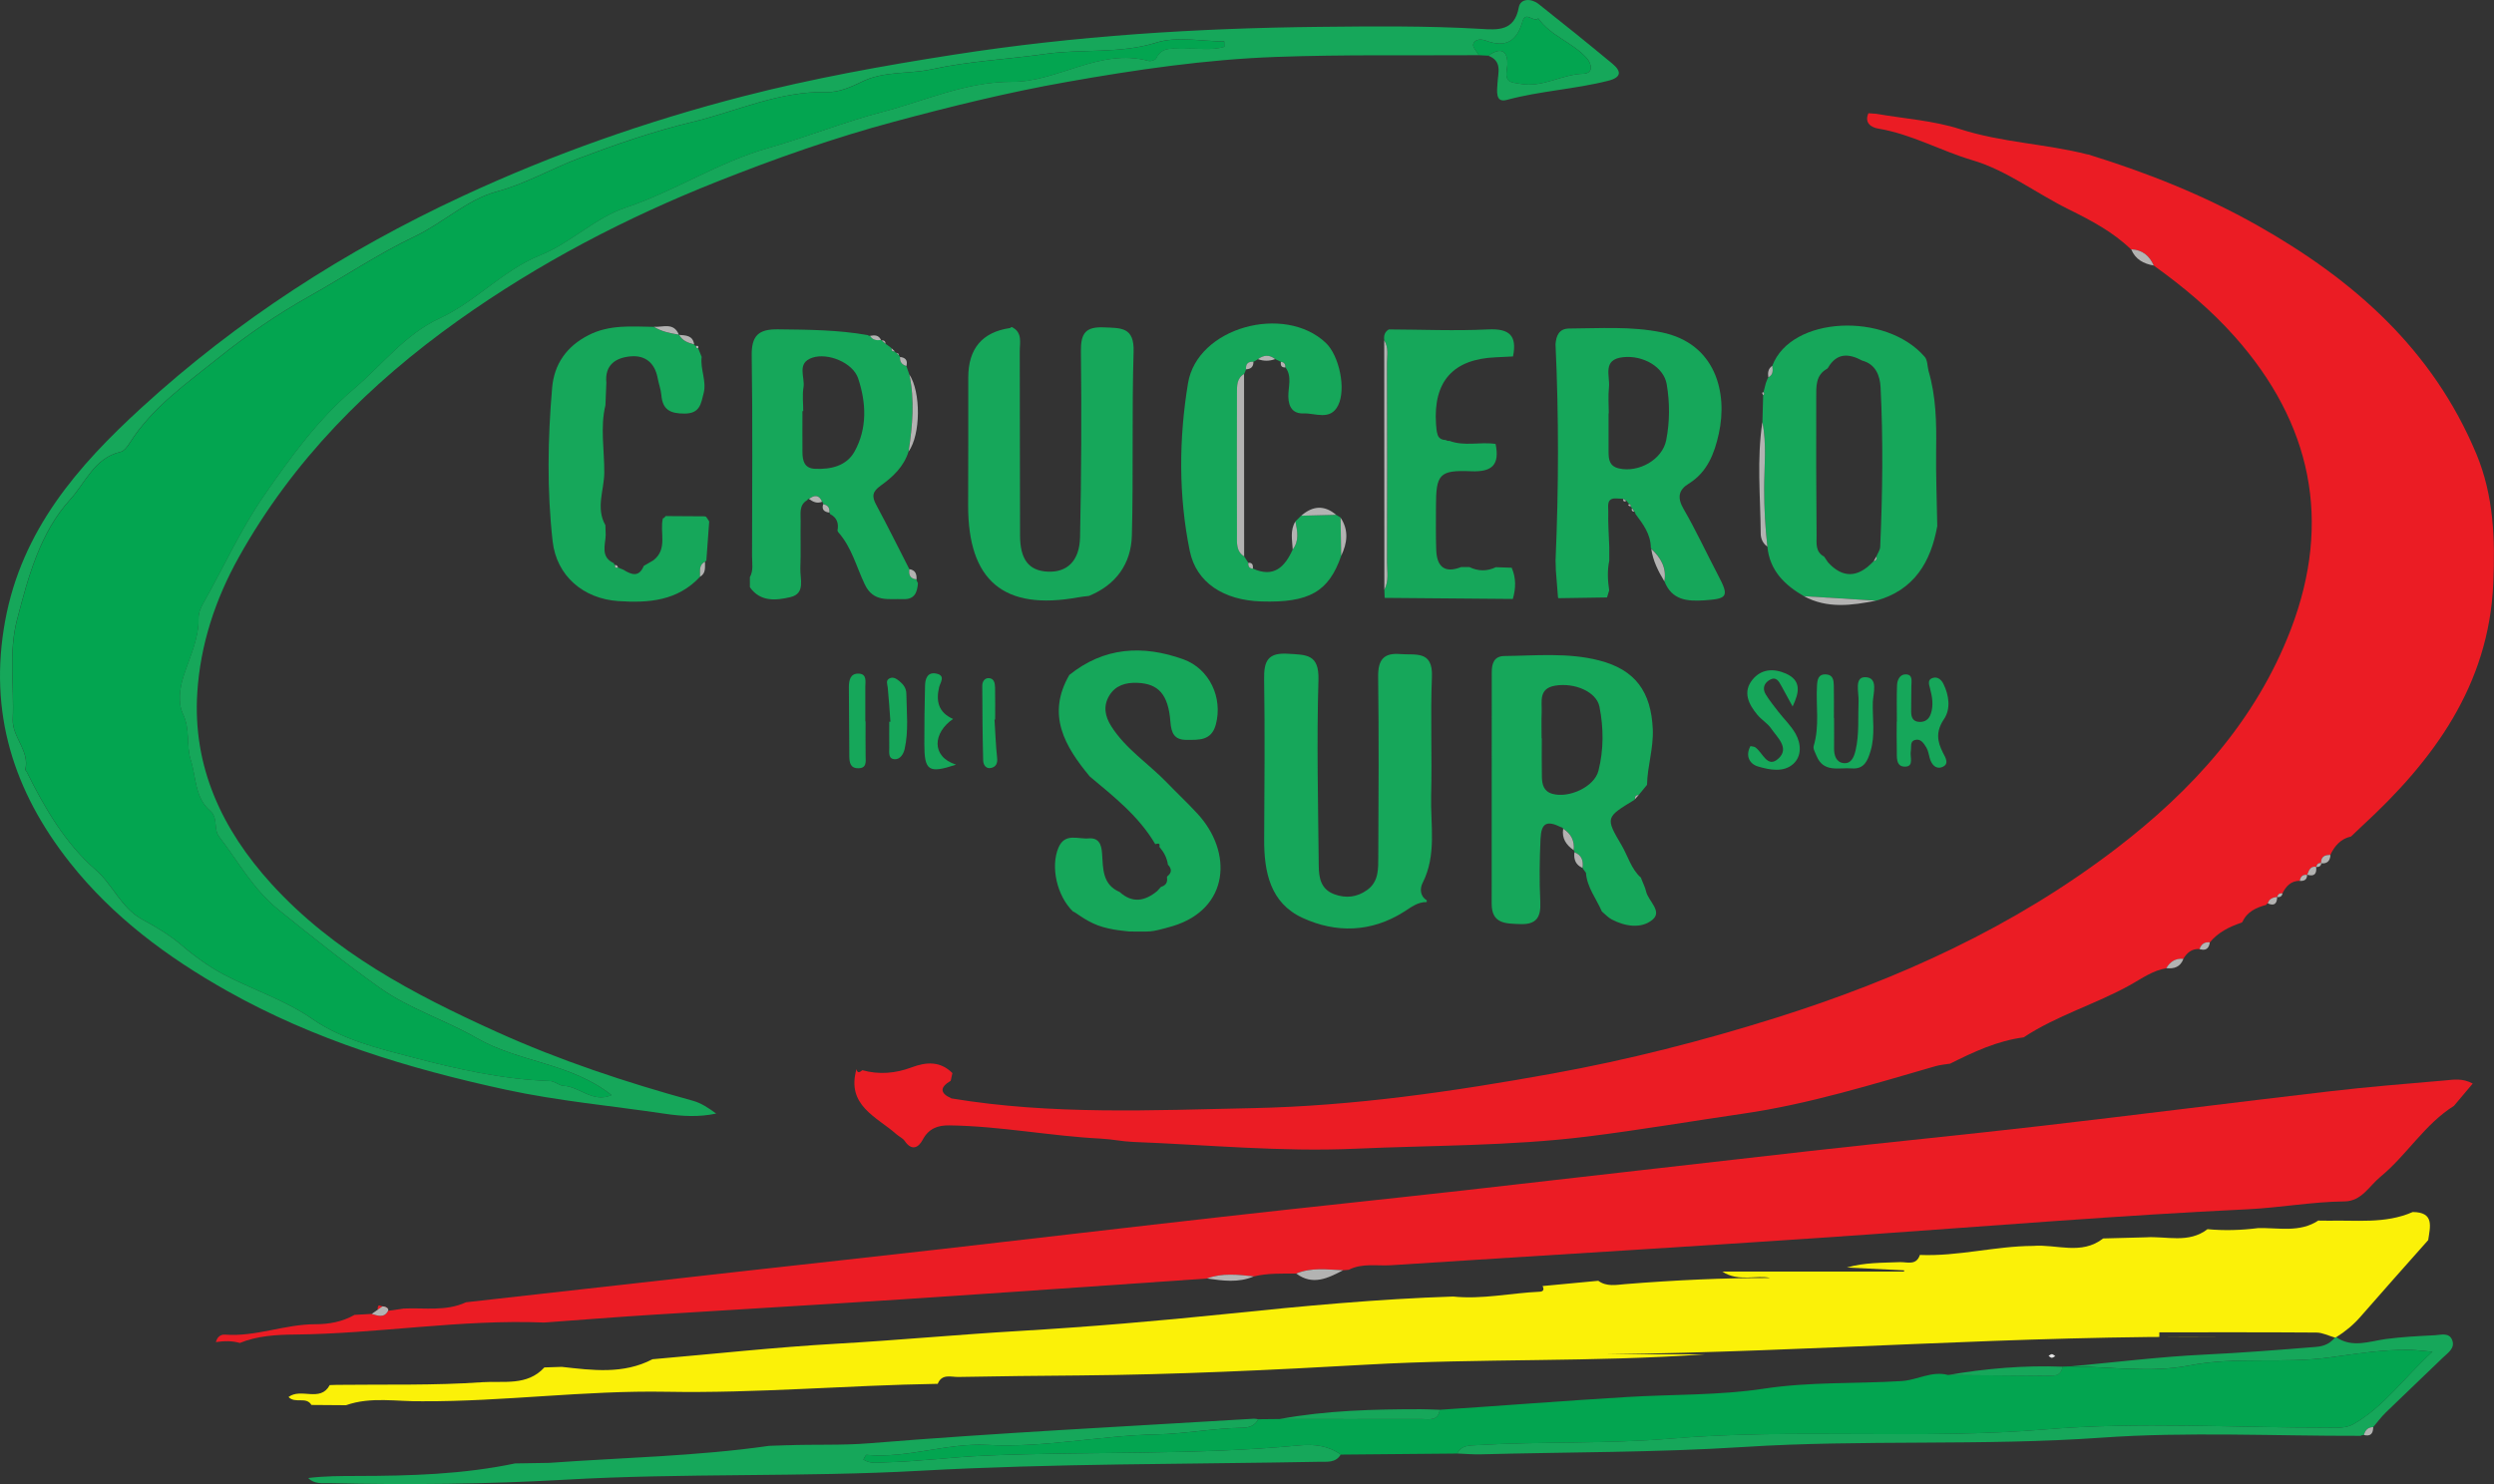 <svg width="168" height="100" viewBox="0 0 168 100" fill="none" xmlns="http://www.w3.org/2000/svg">
<rect x="0" y="0" width="168" height="100" fill="#333333" stroke="none"/>
<g clip-path="url(#clip0_364_8)">
<path d="M140.632 10.398C144.601 11.62 148.445 13.146 152.067 15.192C158.522 18.838 163.872 23.535 166.813 30.589C167.99 33.416 168.08 36.348 167.952 39.301C167.655 46.179 163.928 51.234 159.102 55.668C158.854 55.896 158.615 56.133 158.37 56.364C157.671 56.519 157.26 57.001 156.969 57.615L156.983 57.606C156.593 57.589 156.333 57.721 156.348 58.165L156.374 58.153C156.173 58.127 156.059 58.212 156.027 58.413L156.022 58.405C155.614 58.349 155.529 58.659 155.421 58.94L155.482 59.03L155.41 58.951C155.104 58.916 154.958 59.074 154.92 59.361L154.929 59.349C154.32 59.346 153.982 59.717 153.74 60.217L153.76 60.205C153.568 60.176 153.443 60.249 153.399 60.445L153.393 60.439C153.113 60.483 152.845 60.55 152.766 60.881C152.708 60.883 152.673 60.916 152.659 60.971C151.983 61.155 151.368 61.424 151.056 62.12C151.056 62.12 150.986 62.17 150.989 62.17C150.176 62.447 149.418 62.816 148.856 63.5C148.5 63.456 148.276 63.62 148.159 63.95L148.209 64.055C148.209 64.055 148.171 63.944 148.171 63.947C147.643 63.912 147.314 64.198 147.063 64.622L147.081 64.617C146.553 64.561 146.189 64.804 145.927 65.242L145.938 65.239C145.023 65.385 144.28 65.929 143.502 66.365C141.162 67.671 138.551 68.417 136.301 69.908L136.313 69.899C134.535 70.133 132.938 70.881 131.359 71.673L131.373 71.668C131.047 71.723 130.709 71.746 130.391 71.837C126.116 73.071 121.838 74.398 117.452 75.035C113.947 75.547 110.441 76.143 106.918 76.582C101.707 77.228 96.482 77.169 91.271 77.403C86.305 77.625 81.311 77.137 76.327 76.944C75.605 76.915 74.885 76.757 74.162 76.722C70.749 76.549 67.378 75.877 63.954 75.83C63.17 75.819 62.564 76.035 62.158 76.792C61.864 77.345 61.415 77.567 60.943 76.88C60.815 76.693 60.567 76.587 60.39 76.43C59.043 75.243 56.998 74.486 57.694 72.039C57.77 72.375 57.936 72.226 58.093 72.112C59.218 72.425 60.328 72.325 61.404 71.922C62.403 71.548 63.333 71.489 64.155 72.305C64.117 72.477 64.079 72.65 64.041 72.825C63.321 73.252 63.283 73.65 64.091 74.012C70.834 75.135 77.63 74.81 84.408 74.667C91.198 74.524 97.907 73.547 104.586 72.337C109.692 71.413 114.698 70.133 119.641 68.578C127.865 65.99 135.634 62.468 142.52 57.2C147.672 53.26 151.971 48.544 154.32 42.394C157.103 35.106 155.704 28.499 150.537 22.685C148.92 20.864 147.06 19.314 145.088 17.899C144.793 17.239 144.315 16.835 143.569 16.809L143.543 16.797C142.325 15.625 140.865 14.853 139.361 14.111C137.178 13.035 135.162 11.471 132.877 10.799C130.726 10.164 128.754 9.033 126.524 8.665C126.081 8.592 125.562 8.305 125.86 7.63C126.037 7.642 126.212 7.653 126.39 7.668C128.284 7.998 130.243 8.121 132.052 8.706C134.865 9.612 137.808 9.685 140.635 10.41L140.632 10.398Z" fill="#EB1C24"/>
<path d="M23.868 88.599C24.258 88.576 24.649 88.555 25.037 88.532C25.442 88.655 25.884 88.821 26.135 88.33C26.22 88.164 25.975 88.029 25.762 88.026C25.718 88.012 25.672 87.997 25.628 87.985C25.587 87.974 25.512 87.95 25.506 87.962C25.305 88.316 25.581 88.368 25.803 88.354C26.269 88.322 26.733 88.237 27.196 88.172C28.601 88.105 30.04 88.377 31.389 87.749C37.795 87.029 44.2 86.31 50.606 85.591C54.889 85.112 59.176 84.647 63.46 84.159C69.763 83.44 76.061 82.694 82.367 81.987C87.761 81.379 93.164 80.82 98.558 80.215C106.36 79.338 114.155 78.426 121.957 77.552C127.155 76.97 132.363 76.459 137.562 75.859C144.011 75.114 150.451 74.29 156.898 73.538C159.497 73.234 162.105 73.024 164.713 72.799C165.279 72.749 165.87 72.635 166.567 73.012C166.13 73.533 165.716 74.024 165.305 74.512C163.318 75.763 162.123 77.836 160.342 79.3C159.587 79.92 159.086 80.94 157.926 80.952C155.744 80.975 153.587 81.376 151.416 81.481C142.854 81.89 134.316 82.589 125.765 83.188C115.085 83.937 104.393 84.556 93.706 85.252C92.756 85.313 91.766 85.094 90.856 85.559C90.728 85.571 90.6 85.579 90.475 85.591C89.414 85.547 88.347 85.386 87.319 85.813C86.363 85.819 85.401 85.778 84.46 86.006C83.402 85.892 82.341 85.764 81.304 86.147C74.447 86.617 67.589 87.103 60.729 87.553C55.123 87.921 49.513 88.237 43.906 88.593C41.49 88.745 39.077 88.938 36.661 89.114C31.022 88.886 25.439 89.874 19.803 89.924C18.657 89.932 17.323 90.008 16.154 90.491C15.621 90.333 15.082 90.353 14.543 90.432C14.621 90.111 14.84 89.906 15.155 89.929C17.232 90.087 19.191 89.225 21.248 89.228C22.172 89.228 23.055 89.064 23.868 88.605V88.599Z" fill="#EB1C24"/>
<path d="M156.719 82.256C158.666 82.194 160.651 82.492 162.524 81.668C164.002 81.671 163.696 82.665 163.568 83.559C162.046 85.278 160.514 86.988 159.007 88.722C158.529 89.272 157.981 89.722 157.372 90.102L157.288 90.128C156.871 90.011 156.454 89.792 156.037 89.789C152.511 89.763 148.982 89.774 145.456 89.774C145.456 89.877 145.456 89.982 145.456 90.084H149.851C135.95 89.956 122.081 91.09 108.186 91.253H114.877C107.298 91.797 99.709 91.519 92.118 91.949C85.666 92.315 79.184 92.624 72.706 92.68C69.987 92.703 67.271 92.727 64.555 92.782C64.069 92.791 63.445 92.543 63.168 93.244C57.066 93.341 50.972 93.89 44.867 93.779C39.385 93.68 33.939 94.443 28.46 94.419C26.741 94.451 24.998 94.089 23.308 94.685C22.533 94.68 21.757 94.674 20.979 94.668C20.624 94.074 19.889 94.603 19.435 94.133C20.274 93.49 21.577 94.513 22.212 93.329C22.366 93.323 22.521 93.32 22.675 93.314C25.96 93.273 29.25 93.364 32.52 93.133C33.898 93.037 35.518 93.408 36.669 92.139C37.06 92.127 37.45 92.113 37.841 92.101C39.913 92.332 41.988 92.613 43.955 91.587C48.093 91.23 52.228 90.777 56.372 90.54C60.464 90.309 64.546 89.923 68.638 89.684C73.338 89.409 78.045 89.005 82.731 88.523C87.778 88 92.817 87.526 97.885 87.362C99.846 87.567 101.772 87.123 103.719 87.038C103.984 87.026 104.022 86.868 103.911 86.655C105.161 86.538 106.412 86.418 107.662 86.301C108.23 86.719 108.88 86.573 109.495 86.524C112.829 86.257 116.165 86.1 119.243 86.111C118.357 85.892 117.113 86.401 116.02 85.682H116.119C120.167 85.682 124.214 85.682 128.262 85.682C128.262 85.652 128.262 85.626 128.262 85.597C126.977 85.533 125.692 85.471 124.407 85.407C125.599 85.062 126.788 85.094 127.974 85.044C128.446 85.024 129.087 85.299 129.326 84.559C131.893 84.667 134.394 83.963 136.952 83.951C138.529 83.82 140.202 84.597 141.673 83.448C142.629 83.422 143.585 83.396 144.541 83.372C145.94 83.279 147.42 83.808 148.702 82.823C149.836 82.931 150.97 82.893 152.097 82.752C153.476 82.709 154.91 83.083 156.186 82.229L156.212 82.25C156.384 82.25 156.556 82.25 156.728 82.25L156.719 82.256Z" fill="#FBF108"/>
<path d="M99.615 3.719C95.057 3.748 90.494 3.669 85.942 3.836C81.2 4.008 76.505 4.698 71.825 5.529C67.909 6.221 64.071 7.168 60.239 8.197C56.179 9.285 52.23 10.682 48.328 12.229C42.153 14.678 36.295 17.73 30.875 21.589C24.843 25.886 19.717 31.034 16.077 37.562C14.5 40.389 13.498 43.441 13.291 46.648C12.967 51.661 14.952 55.888 18.271 59.542C22.474 64.167 27.853 66.988 33.431 69.516C37.712 71.455 42.15 72.925 46.673 74.17C47.221 74.32 47.719 74.647 48.241 75.033C47.098 75.281 45.95 75.22 44.793 75.047C41.209 74.512 37.598 74.188 34.046 73.419C27.509 72.001 21.159 70.066 15.302 66.769C11.283 64.506 7.597 61.776 4.706 58.119C0.926 53.333 -0.79 48.036 0.346 41.836C1.468 35.717 5.23 31.405 9.549 27.456C15.986 21.569 23.237 16.897 31.155 13.217C37.254 10.381 43.566 8.165 50.048 6.493C54.716 5.289 59.472 4.429 64.26 3.684C72.431 2.409 80.612 1.898 88.856 1.81C92.496 1.772 96.13 1.734 99.766 1.947C100.888 2.015 102.016 2.108 102.308 0.498C102.418 -0.116 103.147 -0.119 103.634 0.264C105.306 1.585 106.965 2.924 108.608 4.286C109.238 4.809 109.232 5.216 108.323 5.444C106.073 6.014 103.741 6.125 101.492 6.733C100.702 6.946 100.848 6.104 100.874 5.602C100.912 4.894 101.212 4.114 100.247 3.751C101.486 2.892 101.626 3.935 101.509 4.652C101.355 5.587 101.786 5.534 102.424 5.651C103.922 5.92 105.199 5.008 106.644 4.97C107.338 4.953 107.256 4.327 106.871 3.897C105.924 2.848 104.455 2.427 103.622 1.234C103.313 1.55 102.768 0.705 102.561 1.439C102.194 2.737 101.457 3.251 100.116 2.743C99.848 2.64 99.359 2.579 99.239 2.982C99.184 3.172 99.481 3.468 99.618 3.716L99.615 3.719ZM82.474 3.164C82.474 3.038 82.471 2.912 82.468 2.786C80.935 2.786 79.288 2.427 77.893 2.865C75.421 3.643 72.901 3.278 70.418 3.631C67.879 3.994 65.245 4.114 62.765 4.663C61.209 5.008 59.554 4.751 58.006 5.526C57.397 5.83 56.508 6.224 55.692 6.204C52.498 6.119 49.602 7.505 46.603 8.224C44.056 8.835 41.483 9.723 38.982 10.668C37.12 11.372 35.415 12.378 33.431 12.913C31.47 13.442 29.838 15.023 27.92 15.935C25.469 17.102 23.199 18.634 20.83 19.961C18.668 21.174 16.601 22.592 14.733 24.094C12.609 25.805 10.246 27.436 8.727 29.856C8.576 30.096 8.346 30.394 8.104 30.45C6.358 30.85 5.74 32.54 4.732 33.645C2.692 35.881 1.896 38.866 1.139 41.774C0.565 43.976 0.955 46.23 0.856 48.457C0.801 49.673 2.016 50.579 1.698 51.866C1.692 51.895 1.762 51.936 1.783 51.98C2.995 54.435 4.391 56.829 6.445 58.613C7.629 59.639 8.136 61.188 9.654 61.995C10.499 62.445 11.449 63.018 12.256 63.708C13.119 64.445 14.127 65.167 15.077 65.666C17.041 66.698 19.178 67.368 21.057 68.672C23.085 70.078 25.551 70.657 27.888 71.27C30.86 72.051 33.903 72.735 37.015 72.834C37.371 72.846 37.674 73.15 37.939 73.159C39.026 73.197 39.921 74.346 41.194 73.79C38.464 71.615 34.969 71.586 32.122 69.949C30.01 68.733 27.6 67.982 25.627 66.587C23.287 64.936 21.031 63.123 18.787 61.32C17.024 59.902 16.056 58.051 14.757 56.373C14.363 55.865 14.713 55.111 14.151 54.628C13.11 53.739 13.215 52.354 12.845 51.199C12.536 50.237 12.822 49.15 12.323 48.109C11.977 47.387 12.09 46.402 12.367 45.54C12.778 44.271 13.39 43.055 13.373 41.678C13.367 41.278 13.518 40.953 13.716 40.599C15.077 38.185 16.199 35.676 17.808 33.355C19.615 30.748 21.433 28.237 23.84 26.196C25.743 24.585 27.299 22.513 29.61 21.446C32.061 20.317 33.853 18.216 36.403 17.189C38.42 16.38 40.099 14.667 42.139 13.989C45.449 12.886 48.363 10.934 51.746 9.975C54.32 9.244 56.876 8.206 59.437 7.543C62.305 6.8 65.058 5.496 68.183 5.511C71.269 5.526 74.081 3.21 77.368 4.105C77.517 4.146 77.823 4.049 77.881 3.929C78.312 3.05 79.105 3.33 79.796 3.286C80.684 3.231 81.594 3.415 82.465 3.158L82.474 3.164Z" fill="#16A75A"/>
<path d="M53.027 97.384C54.871 97.313 56.704 97.401 58.569 97.249C67.19 96.547 75.833 96.118 84.465 95.594C84.561 95.589 84.657 95.618 84.753 95.63C84.526 96.077 84.138 96.2 83.666 96.206C81.743 96.232 79.805 96.615 77.943 96.65C74.114 96.72 70.346 97.568 66.522 97.36C63.768 97.211 61.128 98.287 58.371 98.03C58.313 98.024 58.231 98.231 58.158 98.345C58.642 98.664 59.141 98.544 59.613 98.535C61.857 98.486 64.109 98.182 66.318 98.085C73.391 97.778 80.487 98.068 87.554 97.392C88.516 97.302 89.483 97.407 90.314 98.012C89.973 98.579 89.401 98.489 88.883 98.497C79.927 98.667 70.975 98.606 62.02 99.1C54.047 99.541 46.047 99.249 38.062 99.705C32.793 100.006 27.504 100.058 22.224 99.939C21.728 99.927 21.195 100.029 20.761 99.591C21.868 99.453 22.967 99.456 24.062 99.453C27.63 99.447 31.188 99.345 34.696 98.608C35.466 98.597 36.235 98.582 37.004 98.57C41.944 98.211 46.904 98.126 51.814 97.422C52.219 97.407 52.622 97.395 53.027 97.381V97.384Z" fill="#16A75A"/>
<path d="M159.013 96.749C153.193 96.764 147.353 96.463 141.563 96.872C133.519 97.442 125.462 96.986 117.445 97.501C111.541 97.878 105.651 97.837 99.753 97.995C99.222 98.009 98.689 97.96 98.156 97.939C98.459 97.355 99.004 97.404 99.546 97.372C103.873 97.118 108.192 97.302 112.546 96.936C120.927 96.229 129.375 97.018 137.815 96.314C144.13 95.788 150.527 96.206 156.885 96.197C157.459 96.197 158.028 96.258 158.581 95.934C160.616 94.75 161.927 92.844 163.853 91.081C163.072 91.014 162.702 90.958 162.329 90.953C160.511 90.926 158.733 91.216 156.929 91.464C153.805 91.9 150.632 91.385 147.441 92.011C144.873 92.514 142.122 92.084 139.456 92.069C142.475 91.794 145.491 91.417 148.516 91.274C151.025 91.154 153.525 90.958 156.026 90.754C156.536 90.713 156.961 90.532 157.285 90.128C157.288 90.128 157.372 90.102 157.372 90.102C158.453 90.853 159.628 90.371 160.718 90.225C161.819 90.079 162.918 90.026 164.019 89.97C164.413 89.95 164.969 89.766 165.179 90.283C165.404 90.844 164.894 91.154 164.558 91.479C163.282 92.718 161.985 93.934 160.712 95.174C160.403 95.475 160.146 95.826 159.864 96.156C159.511 96.165 159.319 96.364 159.24 96.691C159.158 96.685 159.083 96.703 159.013 96.746V96.749Z" fill="#16A75A"/>
<path d="M99.615 3.718C99.478 3.469 99.177 3.174 99.236 2.984C99.355 2.581 99.842 2.642 100.113 2.744C101.453 3.25 102.191 2.736 102.558 1.441C102.765 0.707 103.313 1.552 103.619 1.236C104.455 2.429 105.921 2.85 106.868 3.899C107.256 4.329 107.334 4.951 106.641 4.972C105.195 5.01 103.919 5.925 102.421 5.653C101.783 5.539 101.348 5.592 101.506 4.653C101.625 3.937 101.483 2.893 100.244 3.753C100.034 3.741 99.824 3.73 99.615 3.718Z" fill="#03A550"/>
<path d="M87.317 85.813C88.346 85.386 89.413 85.547 90.473 85.591C89.454 86.123 88.433 86.644 87.317 85.813Z" fill="#B3B3B2"/>
<path d="M143.564 16.8C144.31 16.829 144.788 17.23 145.083 17.891C144.401 17.774 143.841 17.484 143.564 16.8Z" fill="#B3B3B2"/>
<path d="M81.303 86.144C82.34 85.761 83.401 85.892 84.459 86.003C83.424 86.454 82.364 86.296 81.303 86.144Z" fill="#B3B3B2"/>
<path d="M145.924 65.236C146.183 64.797 146.55 64.555 147.078 64.61C146.877 65.157 146.451 65.294 145.924 65.236Z" fill="#B3B3B2"/>
<path d="M25.765 88.026C25.975 88.026 26.223 88.164 26.138 88.33C25.887 88.822 25.444 88.655 25.039 88.532C25.281 88.362 25.523 88.196 25.768 88.026H25.765Z" fill="#B3B3B2"/>
<path d="M155.419 58.94C155.53 58.659 155.612 58.346 156.02 58.405C156.072 58.869 155.906 59.086 155.419 58.94Z" fill="#B3B3B2"/>
<path d="M148.162 63.947C148.278 63.617 148.503 63.453 148.858 63.497C148.8 63.921 148.575 64.084 148.162 63.947Z" fill="#B3B3B2"/>
<path d="M156.349 58.168C156.334 57.723 156.594 57.592 156.984 57.609C156.958 58.007 156.769 58.218 156.349 58.168Z" fill="#B3B3B2"/>
<path d="M159.239 96.694C159.318 96.364 159.51 96.168 159.863 96.159C159.863 96.583 159.694 96.808 159.239 96.694Z" fill="#B3B3B2"/>
<path d="M152.765 60.874C152.847 60.544 153.112 60.477 153.392 60.433C153.389 60.874 153.214 61.07 152.765 60.874Z" fill="#B3B3B2"/>
<path d="M154.918 59.357C154.959 59.071 155.104 58.916 155.407 58.948C155.413 59.287 155.206 59.372 154.918 59.357Z" fill="#B3B3B2"/>
<path d="M156.03 58.414C156.062 58.215 156.176 58.127 156.377 58.154C156.342 58.349 156.228 58.437 156.03 58.414Z" fill="#B3B3B2"/>
<path d="M153.398 60.439C153.442 60.243 153.567 60.17 153.76 60.2C153.713 60.39 153.597 60.474 153.398 60.439Z" fill="#B3B3B2"/>
<path d="M110.093 53.897C108.169 55.069 108.131 55.089 109.224 56.937C109.658 57.671 109.871 58.548 110.539 59.141L110.579 59.258C110.681 59.527 110.821 59.787 110.882 60.062C111.028 60.722 112.019 61.404 111.299 61.985C110.547 62.593 109.478 62.427 108.574 61.956C108.324 61.828 108.126 61.599 107.904 61.415C107.534 60.553 106.905 59.796 106.832 58.811C106.765 58.717 106.698 58.627 106.631 58.533L106.604 58.48C106.669 58.001 106.555 57.612 106.057 57.425C106.065 57.37 106.048 57.32 106.01 57.282C106.077 56.653 105.838 56.171 105.302 55.841C105.27 55.782 105.223 55.747 105.156 55.738C104.194 55.265 103.824 55.44 103.772 56.528C103.708 57.934 103.687 59.349 103.757 60.755C103.807 61.792 103.512 62.31 102.396 62.266C101.423 62.231 100.482 62.254 100.482 60.898C100.482 55.697 100.488 50.5 100.488 45.299C100.488 44.697 100.645 44.209 101.344 44.203C103.472 44.18 105.622 43.963 107.712 44.498C110.157 45.124 111.218 46.603 111.334 49.129C111.392 50.409 110.97 51.622 110.947 52.882C110.76 53.11 110.574 53.335 110.39 53.563C110.218 53.572 110.122 53.648 110.145 53.835L110.096 53.891L110.093 53.897ZM103.845 49.748C103.845 49.748 103.853 49.748 103.859 49.748C103.859 50.62 103.845 51.491 103.865 52.359C103.877 52.859 103.985 53.321 104.567 53.487C105.669 53.803 107.394 53.034 107.674 51.935C108.032 50.523 108.029 49.047 107.741 47.614C107.537 46.606 106.062 45.983 104.76 46.2C103.62 46.39 103.88 47.275 103.85 48.006C103.827 48.585 103.845 49.167 103.845 49.748Z" fill="#16A75A"/>
<path d="M96.107 60.661V60.781C95.486 60.77 95.046 61.138 94.551 61.451C92.365 62.825 89.996 62.889 87.735 61.845C85.566 60.843 85.144 58.755 85.156 56.551C85.173 52.953 85.211 49.354 85.153 45.755C85.132 44.534 85.409 43.964 86.764 44.051C87.974 44.13 88.865 44.051 88.813 45.808C88.688 49.986 88.792 54.172 88.833 58.355C88.842 59.144 88.973 59.922 89.879 60.255C90.669 60.544 91.401 60.46 92.085 59.974C92.881 59.413 92.84 58.539 92.843 57.724C92.864 53.686 92.887 49.649 92.834 45.612C92.82 44.481 93.184 43.975 94.326 44.072C95.338 44.159 96.527 43.8 96.457 45.592C96.349 48.264 96.474 50.941 96.404 53.616C96.355 55.584 96.789 57.604 95.827 59.498C95.65 59.846 95.632 60.369 96.11 60.661H96.107Z" fill="#16A75A"/>
<path d="M61.836 39.283C61.787 39.912 61.621 40.403 60.831 40.371C59.858 40.33 58.84 40.608 58.255 39.38C57.686 38.196 57.372 36.874 56.468 35.863L56.413 35.758C56.509 35.27 56.384 34.878 55.917 34.638L55.871 34.536C55.906 34.217 55.769 34.03 55.454 33.972C55.46 33.901 55.434 33.849 55.378 33.805C55.174 33.323 54.863 33.337 54.495 33.618C54.437 33.618 54.399 33.644 54.382 33.697C53.802 34.03 53.945 34.606 53.933 35.112C53.913 36.167 53.956 37.225 53.913 38.281C53.883 38.994 54.283 39.997 53.239 40.236C52.295 40.456 51.226 40.581 50.515 39.57C50.515 39.345 50.515 39.12 50.512 38.892C50.765 38.438 50.66 37.947 50.66 37.468C50.66 32.963 50.707 28.458 50.637 23.953C50.617 22.588 51.121 22.176 52.403 22.191C54.428 22.214 56.448 22.223 58.45 22.58C58.494 22.62 58.546 22.638 58.604 22.626C58.779 22.907 59.047 22.942 59.345 22.904L59.385 22.933C59.476 23.009 59.563 23.085 59.654 23.161L59.718 23.211C59.799 23.27 59.884 23.328 59.965 23.389L60.053 23.465C60.038 23.623 60.102 23.699 60.266 23.67C60.289 23.729 60.33 23.764 60.391 23.775C60.443 23.831 60.499 23.886 60.551 23.945L60.627 24.053C60.592 24.38 60.752 24.576 61.055 24.664C61.119 24.851 61.184 25.038 61.248 25.222C61.623 26.959 61.46 28.692 61.201 30.423C60.886 31.446 60.137 32.142 59.324 32.723C58.756 33.13 58.718 33.448 59.024 34.016C59.793 35.445 60.513 36.901 61.253 38.348C61.195 38.731 61.306 38.997 61.734 39.035C61.749 39.125 61.781 39.207 61.83 39.283H61.836ZM54.114 27.701C54.093 27.701 54.076 27.701 54.055 27.701C54.055 28.625 54.047 29.546 54.055 30.47C54.061 31.043 54.175 31.557 54.901 31.589C55.973 31.636 57.019 31.396 57.558 30.434C58.432 28.87 58.354 27.137 57.806 25.497C57.45 24.43 55.766 23.752 54.723 24.1C53.636 24.462 54.242 25.418 54.125 26.105C54.038 26.622 54.108 27.169 54.108 27.704L54.114 27.701Z" fill="#16A75A"/>
<path d="M47.267 24.044C47.154 24.868 47.611 25.649 47.399 26.494C47.215 27.225 47.148 27.865 46.102 27.868C45.146 27.868 44.633 27.61 44.551 26.625C44.519 26.242 44.374 25.871 44.304 25.491C44.117 24.465 43.479 23.924 42.48 24.012C41.474 24.1 40.728 24.588 40.845 25.789C40.824 26.292 40.804 26.795 40.783 27.298C40.422 28.806 40.716 30.335 40.705 31.849C40.696 33.024 40.119 34.229 40.781 35.389C40.786 35.611 40.795 35.834 40.801 36.056C40.775 36.749 40.437 37.532 41.352 37.95C41.355 38.009 41.384 38.047 41.439 38.07C41.407 38.234 41.468 38.289 41.626 38.237C41.751 38.289 41.873 38.339 41.999 38.392C42.535 38.728 43.042 38.921 43.365 38.131C43.581 38.006 43.794 37.883 44.009 37.757C45.003 36.994 44.426 35.872 44.651 34.933C44.732 34.904 44.79 34.852 44.831 34.773C45.711 34.778 46.589 34.784 47.469 34.79L47.571 34.828C47.635 34.925 47.699 35.021 47.763 35.117L47.772 35.153C47.708 36.024 47.646 36.895 47.582 37.766L47.489 37.859C47.043 38.082 47.18 38.503 47.154 38.865C45.639 40.49 43.698 40.64 41.652 40.502C39.294 40.344 37.487 38.807 37.225 36.462C36.84 33.024 36.896 29.569 37.193 26.125C37.33 24.541 38.158 23.345 39.635 22.588C41.06 21.855 42.549 22.004 44.044 22.024C44.56 22.346 45.143 22.46 45.729 22.556L45.749 22.568C45.962 22.977 46.352 23.1 46.755 23.208C46.781 23.267 46.825 23.299 46.886 23.313L46.906 23.439L47.029 23.471C47.107 23.664 47.186 23.857 47.267 24.05V24.044Z" fill="#16A75A"/>
<path d="M93.555 22.197C95.782 22.205 98.011 22.305 100.232 22.197C101.674 22.123 102.202 22.609 101.922 24.006L101.907 24.018C101.52 24.038 101.135 24.062 100.748 24.076C97.884 24.197 96.545 25.695 96.732 28.569C96.746 28.809 96.77 29.055 96.837 29.285C96.912 29.546 97.14 29.642 97.399 29.654L97.513 29.706H97.638C98.649 30.089 99.704 29.759 100.73 29.911L100.75 29.932C101.019 31.297 100.546 31.817 99.087 31.753C96.939 31.659 96.729 31.966 96.729 34.156C96.729 35.12 96.711 36.082 96.746 37.047C96.784 38.155 97.285 38.658 98.422 38.21C98.609 38.21 98.795 38.21 98.981 38.21C99.576 38.497 100.171 38.503 100.765 38.219C101.121 38.231 101.473 38.242 101.829 38.254C102.132 38.944 102.114 39.646 101.907 40.353L101.902 40.359C99.025 40.336 96.149 40.309 93.273 40.286C93.267 40.105 93.258 39.923 93.252 39.739C93.57 39.149 93.43 38.503 93.433 37.886C93.45 33.419 93.442 28.955 93.43 24.488C93.43 23.965 93.552 23.419 93.246 22.927C93.2 22.617 93.273 22.36 93.558 22.194L93.555 22.197Z" fill="#16A75A"/>
<path d="M123.546 48.378C123.546 49.059 123.555 49.737 123.546 50.418C123.537 50.904 123.692 51.363 124.181 51.418C124.683 51.477 124.878 51.047 124.992 50.576C125.251 49.471 125.149 48.355 125.196 47.241C125.222 46.653 124.895 45.627 125.636 45.63C126.554 45.636 126.178 46.715 126.157 47.299C126.122 48.407 126.335 49.538 125.997 50.629C125.808 51.246 125.577 51.845 124.735 51.775C123.867 51.705 122.841 52.09 122.363 50.93C122.273 50.711 122.115 50.445 122.174 50.258C122.579 48.922 122.316 47.559 122.395 46.215C122.418 45.8 122.474 45.405 123.022 45.443C123.482 45.475 123.52 45.849 123.529 46.191C123.546 46.919 123.534 47.647 123.534 48.378C123.54 48.378 123.543 48.378 123.549 48.378H123.546Z" fill="#16A75A"/>
<path d="M120.753 47.603C120.499 47.141 120.249 46.679 119.995 46.217C119.826 45.913 119.651 45.566 119.226 45.802C118.832 46.019 118.701 46.393 118.943 46.79C119.194 47.2 119.5 47.577 119.794 47.96C120.182 48.457 120.654 48.904 120.957 49.448C121.33 50.12 121.376 50.953 120.797 51.474C120.138 52.067 119.202 51.874 118.43 51.649C117.862 51.482 117.547 50.941 117.914 50.272C118.057 50.304 118.162 50.304 118.232 50.351C118.736 50.684 119.045 51.813 119.806 51.105C120.56 50.404 119.721 49.693 119.307 49.088C119.068 48.737 118.66 48.503 118.384 48.17C117.789 47.457 117.375 46.63 118.048 45.799C118.62 45.095 119.433 45.007 120.295 45.384C121.374 45.858 121.196 46.679 120.753 47.603Z" fill="#16A75A"/>
<path d="M127.777 48.626C127.777 47.801 127.754 46.977 127.789 46.156C127.804 45.811 127.981 45.434 128.372 45.44C128.87 45.448 128.754 45.89 128.754 46.211C128.754 46.793 128.736 47.375 128.739 47.956C128.742 48.328 128.853 48.632 129.302 48.643C129.692 48.655 129.94 48.456 130.062 48.1C130.26 47.524 130.158 46.951 130.01 46.384C129.937 46.106 129.817 45.782 130.217 45.673C130.54 45.586 130.782 45.817 130.91 46.077C131.298 46.857 131.411 47.772 130.954 48.45C130.394 49.284 130.482 49.944 130.887 50.731C131.047 51.041 131.347 51.505 130.799 51.695C130.374 51.842 130.1 51.488 129.986 51.067C129.922 50.833 129.887 50.582 129.768 50.38C129.599 50.099 129.392 49.751 128.996 49.859C128.64 49.956 128.768 50.333 128.716 50.602C128.64 50.985 128.958 51.651 128.328 51.657C127.678 51.663 127.786 50.985 127.772 50.52C127.754 49.892 127.766 49.26 127.766 48.629H127.772L127.777 48.626Z" fill="#16A75A"/>
<path d="M64.2 48.445C62.868 49.348 62.684 50.971 64.401 51.523C62.556 52.134 62.265 51.95 62.265 50.126C62.265 48.816 62.277 47.507 62.312 46.2C62.323 45.738 62.472 45.265 63.069 45.387C63.722 45.522 63.334 45.987 63.259 46.311C63.04 47.247 63.215 48.013 64.203 48.445H64.2Z" fill="#16A75A"/>
<path d="M58.307 48.617C58.307 49.392 58.298 50.166 58.31 50.941C58.316 51.333 58.394 51.768 57.806 51.765C57.27 51.765 57.217 51.365 57.211 50.953C57.2 49.403 57.188 47.854 57.182 46.302C57.182 45.831 57.284 45.358 57.858 45.39C58.406 45.422 58.292 45.913 58.289 46.293C58.287 47.068 58.289 47.84 58.289 48.614C58.295 48.614 58.301 48.614 58.31 48.614L58.307 48.617Z" fill="#16A75A"/>
<path d="M59.98 48.629C59.922 47.863 59.878 47.097 59.8 46.334C59.773 46.097 59.648 45.846 59.922 45.709C60.161 45.589 60.377 45.726 60.575 45.887C60.849 46.109 61.047 46.369 61.053 46.737C61.07 47.989 61.216 49.243 60.936 50.479C60.858 50.821 60.627 51.169 60.281 51.157C59.811 51.143 59.907 50.693 59.902 50.368C59.893 49.789 59.902 49.211 59.902 48.632C59.928 48.632 59.957 48.632 59.983 48.629H59.98Z" fill="#16A75A"/>
<path d="M66.992 48.486C67.047 49.348 67.076 50.216 67.169 51.076C67.207 51.435 67.088 51.657 66.79 51.739C66.415 51.842 66.237 51.526 66.228 51.248C66.184 49.564 66.173 47.88 66.167 46.197C66.167 45.942 66.315 45.694 66.584 45.694C66.957 45.694 67.021 46.021 67.029 46.314C67.044 47.036 67.035 47.761 67.035 48.483H66.994L66.992 48.486Z" fill="#16A75A"/>
<path d="M82.474 3.163C81.602 3.42 80.693 3.239 79.804 3.291C79.113 3.332 78.321 3.055 77.889 3.935C77.831 4.054 77.528 4.151 77.377 4.11C74.089 3.215 71.277 5.531 68.191 5.516C65.07 5.501 62.313 6.805 59.446 7.548C56.884 8.208 54.328 9.249 51.755 9.98C48.372 10.939 45.458 12.892 42.147 13.994C40.107 14.672 38.428 16.382 36.412 17.195C33.862 18.221 32.067 20.32 29.619 21.451C27.305 22.518 25.749 24.591 23.849 26.201C21.442 28.242 19.623 30.753 17.816 33.361C16.208 35.682 15.083 38.19 13.725 40.604C13.524 40.958 13.375 41.28 13.381 41.683C13.399 43.063 12.787 44.279 12.376 45.545C12.096 46.407 11.985 47.392 12.332 48.114C12.83 49.155 12.545 50.242 12.854 51.204C13.224 52.359 13.119 53.745 14.159 54.633C14.722 55.113 14.369 55.867 14.765 56.379C16.065 58.056 17.032 59.907 18.796 61.325C21.04 63.128 23.295 64.941 25.635 66.593C27.608 67.987 30.015 68.738 32.131 69.954C34.978 71.591 38.472 71.618 41.203 73.796C39.929 74.351 39.035 73.202 37.948 73.164C37.682 73.155 37.379 72.851 37.024 72.84C33.911 72.74 30.872 72.056 27.897 71.276C25.559 70.662 23.094 70.086 21.066 68.677C19.186 67.373 17.05 66.707 15.086 65.672C14.136 65.172 13.127 64.45 12.265 63.713C11.455 63.023 10.508 62.45 9.663 62C8.144 61.19 7.64 59.644 6.454 58.618C4.399 56.834 3.007 54.44 1.791 51.985C1.771 51.941 1.698 51.9 1.707 51.871C2.024 50.584 0.809 49.678 0.865 48.462C0.964 46.235 0.576 43.981 1.147 41.78C1.905 38.871 2.701 35.886 4.74 33.65C5.749 32.542 6.367 30.852 8.112 30.455C8.354 30.399 8.584 30.101 8.736 29.861C10.254 27.441 12.617 25.807 14.742 24.099C16.61 22.597 18.676 21.179 20.838 19.966C23.205 18.639 25.478 17.11 27.929 15.941C29.846 15.028 31.478 13.447 33.439 12.918C35.424 12.383 37.126 11.374 38.991 10.673C41.491 9.729 44.067 8.84 46.611 8.229C49.61 7.507 52.51 6.121 55.701 6.209C56.517 6.232 57.409 5.835 58.015 5.531C59.559 4.756 61.217 5.013 62.774 4.668C65.254 4.119 67.888 4.002 70.426 3.636C72.906 3.28 75.427 3.645 77.901 2.871C79.297 2.432 80.944 2.792 82.476 2.792C82.476 2.917 82.479 3.043 82.482 3.169L82.474 3.163Z" fill="#03A550"/>
<path d="M139.457 92.072C142.126 92.087 144.874 92.52 147.442 92.014C150.633 91.388 153.804 91.9 156.93 91.467C158.731 91.216 160.509 90.926 162.33 90.956C162.703 90.962 163.074 91.017 163.855 91.084C161.928 92.847 160.617 94.753 158.583 95.937C158.029 96.258 157.461 96.197 156.887 96.2C150.528 96.209 144.131 95.788 137.816 96.317C129.38 97.022 120.932 96.235 112.547 96.94C108.194 97.308 103.875 97.121 99.547 97.375C99.008 97.407 98.463 97.361 98.157 97.942C95.543 97.966 92.926 97.989 90.312 98.013C89.482 97.407 88.514 97.302 87.552 97.393C80.486 98.071 73.389 97.779 66.317 98.086C64.108 98.182 61.855 98.486 59.611 98.536C59.142 98.547 58.641 98.664 58.157 98.346C58.233 98.232 58.311 98.024 58.37 98.03C61.127 98.29 63.767 97.212 66.521 97.361C70.344 97.568 74.112 96.72 77.941 96.65C79.804 96.615 81.742 96.235 83.665 96.206C84.137 96.2 84.525 96.077 84.752 95.63C85.236 95.624 85.716 95.621 86.2 95.615C89.38 95.615 92.562 95.624 95.741 95.615C96.24 95.615 96.863 95.788 96.983 94.993C101.185 94.718 105.384 94.385 109.587 94.133C112.67 93.946 115.797 94.031 118.833 93.569C121.928 93.098 125.008 93.248 128.092 93.058C129.15 92.993 130.126 92.353 131.224 92.648C133.428 92.666 135.631 92.686 137.834 92.698C138.306 92.698 138.836 92.777 138.932 92.084C139.104 92.078 139.279 92.072 139.451 92.069L139.457 92.072Z" fill="#03A550"/>
<path d="M96.984 94.993C96.865 95.788 96.241 95.615 95.743 95.615C92.563 95.624 89.381 95.618 86.202 95.615C89.343 95.036 92.52 94.955 95.699 94.955C96.127 94.955 96.556 94.978 96.984 94.993Z" fill="#16A75A"/>
<path d="M138.935 92.086C138.839 92.779 138.309 92.703 137.836 92.7C135.633 92.688 133.43 92.668 131.227 92.65C133.777 92.209 136.347 91.99 138.938 92.089L138.935 92.086Z" fill="#16A75A"/>
<path d="M138.447 91.376C138.363 91.42 138.284 91.493 138.208 91.49C138.135 91.487 138.066 91.406 137.993 91.359C138.068 91.318 138.144 91.242 138.22 91.245C138.293 91.245 138.366 91.327 138.447 91.376Z" fill="#E3E3E3"/>
<path d="M106.007 57.285C105.503 56.937 105.194 56.493 105.299 55.844C105.835 56.177 106.074 56.656 106.007 57.285Z" fill="#B3B3B2"/>
<path d="M106.603 58.483C106.134 58.281 106 57.901 106.055 57.428C106.556 57.615 106.667 58.004 106.603 58.483Z" fill="#B3B3B2"/>
<path d="M110.387 53.567C110.306 53.657 110.224 53.748 110.143 53.839C110.116 53.652 110.213 53.573 110.387 53.567Z" fill="#B3B3B2"/>
<path d="M106.828 58.814C106.761 58.72 106.694 58.627 106.627 58.536C106.694 58.63 106.761 58.723 106.828 58.814Z" fill="#B3B3B2"/>
<path d="M61.252 25.225C62.044 26.43 62.021 29.283 61.205 30.426C61.464 28.692 61.628 26.962 61.252 25.225Z" fill="#B3B3B2"/>
<path d="M61.255 38.351C61.657 38.409 61.762 38.681 61.738 39.038C61.307 39 61.199 38.733 61.255 38.351Z" fill="#B3B3B2"/>
<path d="M55.378 33.808C55.04 33.951 54.761 33.813 54.495 33.621C54.862 33.34 55.174 33.325 55.378 33.808Z" fill="#B3B3B2"/>
<path d="M55.867 34.538C55.528 34.497 55.336 34.348 55.45 33.974C55.767 34.03 55.904 34.22 55.867 34.538Z" fill="#B3B3B2"/>
<path d="M60.629 24.053C61.002 24.094 61.157 24.29 61.057 24.664C60.752 24.573 60.594 24.38 60.629 24.053Z" fill="#B3B3B2"/>
<path d="M58.606 22.632C58.912 22.568 59.192 22.571 59.347 22.91C59.049 22.951 58.781 22.916 58.606 22.632Z" fill="#B3B3B2"/>
<path d="M60.395 23.778C60.499 23.787 60.551 23.845 60.554 23.947C60.499 23.889 60.447 23.833 60.395 23.778Z" fill="#B3B3B2"/>
<path d="M59.722 23.211C59.803 23.269 59.888 23.331 59.97 23.389C59.885 23.331 59.803 23.269 59.722 23.211Z" fill="#B3B3B2"/>
<path d="M59.388 22.936C59.554 22.921 59.647 22.994 59.656 23.164C59.565 23.088 59.478 23.012 59.388 22.936Z" fill="#B3B3B2"/>
<path d="M60.056 23.465C60.129 23.533 60.198 23.603 60.271 23.67C60.108 23.699 60.041 23.623 60.056 23.465Z" fill="#B3B3B2"/>
<path d="M44.044 22.018C44.647 22.065 45.382 21.694 45.729 22.55C45.14 22.454 44.56 22.34 44.044 22.018Z" fill="#B3B3B2"/>
<path d="M45.751 22.565C46.199 22.6 46.674 22.597 46.759 23.205C46.357 23.097 45.963 22.971 45.751 22.565Z" fill="#B3B3B2"/>
<path d="M47.49 37.856C47.481 38.228 47.568 38.631 47.152 38.862C47.178 38.497 47.044 38.079 47.49 37.856Z" fill="#B3B3B2"/>
<path d="M41.438 38.07C41.546 38.076 41.61 38.132 41.625 38.237C41.465 38.29 41.404 38.237 41.438 38.07Z" fill="#B3B3B2"/>
<path d="M46.886 23.311C47.025 23.279 47.071 23.331 47.031 23.469L46.909 23.437L46.889 23.311H46.886Z" fill="#B3B3B2"/>
<path d="M77.962 60.027C78.043 59.936 78.125 59.848 78.207 59.758C78.533 59.667 78.667 59.451 78.606 59.115L78.638 59.042C78.953 58.796 78.932 58.533 78.673 58.261C78.609 57.799 78.396 57.41 78.099 57.062C78.163 56.761 77.971 56.852 77.819 56.878C76.718 54.999 75.036 53.68 73.407 52.318C71.725 50.286 70.478 48.167 72.031 45.48C74.377 43.592 76.983 43.449 79.705 44.422C81.474 45.057 82.391 47.021 81.896 48.834C81.599 49.918 80.76 49.854 79.92 49.854C79.09 49.854 78.9 49.383 78.842 48.641C78.699 46.787 78.038 46.065 76.607 46.01C75.829 45.98 75.144 46.179 74.724 46.869C74.302 47.562 74.43 48.261 74.852 48.927C75.829 50.476 77.376 51.456 78.615 52.742C79.288 53.441 79.996 54.104 80.655 54.817C83.065 57.422 82.814 61.234 79.011 62.398C77.338 62.877 77.586 62.751 76.073 62.766C75.969 62.74 74.867 62.693 73.958 62.354C73.049 62.015 72.367 61.395 72.291 61.43C71.198 60.383 70.749 58.396 71.303 57.109C71.737 56.098 72.617 56.554 73.325 56.492C74.019 56.434 74.197 56.893 74.238 57.513C74.308 58.513 74.246 59.6 75.421 60.103C76.292 60.889 77.137 60.717 77.968 60.027H77.962Z" fill="#16A75A"/>
<path d="M93.252 39.742C93.252 34.138 93.246 28.531 93.243 22.93C93.552 23.421 93.427 23.968 93.427 24.491C93.438 28.958 93.447 33.422 93.43 37.889C93.43 38.505 93.567 39.151 93.249 39.742H93.252Z" fill="#B3B3B2"/>
<path d="M68.144 22.03C68.901 22.393 68.689 23.088 68.692 23.688C68.706 27.818 68.695 31.949 68.712 36.083C68.718 37.711 69.312 38.456 70.568 38.518C71.871 38.582 72.719 37.81 72.754 36.197C72.841 32.019 72.862 27.836 72.812 23.659C72.798 22.454 73.133 22.004 74.363 22.059C75.511 22.109 76.411 22.024 76.362 23.694C76.236 27.821 76.356 31.955 76.245 36.083C76.193 37.989 75.176 39.412 73.351 40.155C73.115 40.184 72.874 40.204 72.637 40.248C67.616 41.169 65.195 39.135 65.215 34.016C65.227 31.157 65.224 28.301 65.224 25.442C65.224 23.497 66.156 22.385 68.021 22.106C68.065 22.1 68.103 22.057 68.144 22.03Z" fill="#16A75A"/>
<path d="M83.806 37.488C83.899 37.632 83.996 37.775 84.089 37.918C84.069 38.146 84.141 38.304 84.398 38.313C85.802 38.95 86.548 38.21 87.079 37.023C87.531 36.433 87.385 35.781 87.262 35.132C87.394 35.004 87.525 34.875 87.653 34.746C88.437 34.726 89.221 34.708 90.005 34.688C90.104 34.749 90.203 34.813 90.305 34.875C90.319 35.734 90.331 36.591 90.346 37.45C89.506 39.874 88.186 40.628 84.957 40.526C82.436 40.447 80.58 39.263 80.143 37.114C79.379 33.375 79.412 29.546 80.026 25.824C80.65 22.05 86.525 20.463 89.311 23.106C90.206 23.956 90.695 26.201 90.136 27.318C89.611 28.365 88.603 27.827 87.805 27.856C87.128 27.882 86.799 27.47 86.784 26.733C86.77 26.076 87.05 25.371 86.592 24.755C86.592 24.544 86.519 24.398 86.286 24.383C86.158 24.319 86.03 24.258 85.901 24.196C85.517 23.883 85.129 23.916 84.745 24.199C84.643 24.26 84.541 24.319 84.439 24.38C84.074 24.354 83.908 24.523 83.94 24.889C83.897 24.994 83.85 25.099 83.806 25.202C83.302 25.5 83.328 26.006 83.328 26.485C83.322 29.677 83.32 32.867 83.328 36.059C83.328 36.579 83.261 37.146 83.809 37.491L83.806 37.488Z" fill="#16A75A"/>
<path d="M83.805 37.488C83.257 37.143 83.324 36.576 83.324 36.056C83.315 32.864 83.315 29.674 83.324 26.482C83.324 26.003 83.301 25.497 83.802 25.199C83.802 29.297 83.805 33.393 83.808 37.488H83.805Z" fill="#B3B3B2"/>
<path d="M90.004 34.69C89.22 34.711 88.436 34.728 87.652 34.749C88.418 34.082 89.202 34.009 90.004 34.69Z" fill="#B3B3B2"/>
<path d="M90.344 37.453C90.329 36.593 90.318 35.734 90.303 34.877C90.869 35.728 90.758 36.588 90.344 37.453Z" fill="#B3B3B2"/>
<path d="M87.262 35.132C87.385 35.781 87.533 36.433 87.079 37.024C87.047 36.383 86.889 35.732 87.262 35.132Z" fill="#B3B3B2"/>
<path d="M83.935 24.886C83.903 24.521 84.069 24.351 84.433 24.378C84.439 24.717 84.258 24.869 83.935 24.886Z" fill="#B3B3B2"/>
<path d="M84.738 24.199C85.123 23.916 85.51 23.88 85.895 24.196C85.508 24.339 85.123 24.342 84.738 24.199Z" fill="#B3B3B2"/>
<path d="M86.282 24.383C86.515 24.398 86.591 24.547 86.588 24.755C86.311 24.775 86.25 24.617 86.282 24.383Z" fill="#B3B3B2"/>
<path d="M84.398 38.316C84.141 38.307 84.069 38.149 84.089 37.921C84.383 37.904 84.415 38.091 84.398 38.316Z" fill="#B3B3B2"/>
<path d="M104.804 38.38C104.798 38.17 104.792 37.956 104.786 37.746C104.996 32.896 105.008 28.049 104.783 23.2C104.827 22.612 105.022 22.139 105.71 22.136C107.785 22.127 109.869 21.972 111.926 22.393C115.563 23.138 116.394 26.445 115.782 29.222C115.49 30.543 115.015 31.815 113.75 32.592C113.071 33.01 112.966 33.531 113.407 34.291C114.249 35.746 114.957 37.281 115.741 38.772C116.487 40.187 116.376 40.345 114.829 40.45C113.648 40.529 112.623 40.447 112.118 39.167C112.285 38.252 111.874 37.565 111.235 36.974L111.203 36.901C111.192 35.989 110.676 35.308 110.163 34.624C110.163 34.562 110.143 34.513 110.099 34.475C110.044 34.393 109.988 34.311 109.933 34.229L109.84 34.13V34.01L109.735 33.954C109.673 33.881 109.615 33.805 109.554 33.732C109.478 33.691 109.402 33.65 109.327 33.609C109.181 33.601 109.032 33.595 108.887 33.586C108.19 33.545 108.345 34.106 108.336 34.457C108.315 35.252 108.374 36.053 108.403 36.849C108.403 37.161 108.403 37.474 108.403 37.784C108.26 38.447 108.301 39.114 108.397 39.781C108.347 39.938 108.298 40.099 108.251 40.257C107.161 40.275 106.074 40.289 104.985 40.307L104.95 40.263C104.9 39.632 104.85 39 104.801 38.369L104.804 38.38ZM108.371 27.848C108.371 27.848 108.362 27.848 108.356 27.848C108.356 28.722 108.35 29.596 108.356 30.47C108.359 30.976 108.42 31.417 109.056 31.563C110.364 31.864 111.976 30.987 112.238 29.66C112.483 28.421 112.483 27.137 112.273 25.892C112.075 24.723 110.685 23.922 109.33 24.068C107.91 24.22 108.467 25.331 108.382 26.1C108.321 26.675 108.371 27.263 108.371 27.845V27.848Z" fill="#16A75A"/>
<path d="M111.231 36.98C111.869 37.573 112.277 38.257 112.114 39.172C111.7 38.488 111.345 37.783 111.231 36.98Z" fill="#B3B3B2"/>
<path d="M109.328 33.618C109.404 33.659 109.479 33.7 109.555 33.741C109.401 33.846 109.342 33.776 109.328 33.618Z" fill="#B3B3B2"/>
<path d="M109.733 33.963L109.838 34.018C109.838 34.018 109.838 34.141 109.838 34.138C109.783 34.109 109.728 34.08 109.673 34.051C109.693 34.021 109.713 33.992 109.733 33.96V33.963Z" fill="#B3B3B2"/>
<path d="M109.93 34.238C109.985 34.32 110.041 34.401 110.096 34.483C109.939 34.469 109.886 34.387 109.93 34.238Z" fill="#B3B3B2"/>
<path d="M118.719 28.449C118.736 27.844 118.751 27.239 118.769 26.634C118.853 26.572 118.862 26.502 118.792 26.423C118.844 26.216 118.9 26.011 118.952 25.806C118.987 25.716 119.025 25.622 119.06 25.532L119.118 25.423C119.462 25.254 119.424 24.95 119.386 24.646C120.651 21.293 127.022 21.009 129.65 24.041C129.845 24.263 129.828 24.669 129.909 24.991C130.417 26.713 130.449 28.475 130.422 30.253C130.399 31.983 130.469 33.717 130.498 35.447C130.061 37.891 128.93 39.765 126.386 40.472C124.763 40.373 123.137 40.271 121.514 40.171C120.208 39.417 119.206 38.438 119.054 36.83C118.903 35.538 118.838 34.243 118.838 32.936C118.838 31.442 119.019 29.937 118.719 28.449ZM126.214 37.812C126.375 37.769 126.445 37.675 126.392 37.505C126.482 37.283 126.646 37.061 126.654 36.833C126.812 33.252 126.861 29.668 126.678 26.09C126.64 25.345 126.366 24.546 125.451 24.301C124.544 23.813 123.728 23.757 123.137 24.783L123.076 24.848C122.289 25.28 122.347 26.064 122.344 26.771C122.33 29.876 122.344 32.983 122.368 36.088C122.37 36.602 122.274 37.187 122.875 37.502C122.965 37.634 123.052 37.766 123.143 37.897C124.113 38.958 125.127 38.947 126.159 37.865L126.214 37.812Z" fill="#16A75A"/>
<path d="M118.718 28.45C119.018 29.938 118.837 31.443 118.837 32.937C118.837 34.244 118.904 35.539 119.053 36.831C118.744 36.62 118.607 36.284 118.604 35.957C118.584 33.454 118.336 30.946 118.715 28.45H118.718Z" fill="#B3B3B2"/>
<path d="M121.511 40.172C123.134 40.271 124.761 40.374 126.384 40.473C124.734 40.797 123.088 41.026 121.511 40.172Z" fill="#B3B3B2"/>
<path d="M119.384 24.646C119.425 24.951 119.46 25.255 119.116 25.424C119.073 25.12 119.099 24.839 119.384 24.646Z" fill="#B3B3B2"/>
<path d="M118.791 26.424C118.858 26.503 118.849 26.573 118.768 26.634C118.745 26.579 118.719 26.52 118.693 26.465C118.724 26.45 118.759 26.436 118.791 26.424Z" fill="#B3B3B2"/>
<path d="M119.059 25.529C119.021 25.62 118.987 25.713 118.952 25.804C118.99 25.71 119.024 25.62 119.059 25.529Z" fill="#B3B3B2"/>
<path d="M126.213 37.813C126.272 37.711 126.333 37.608 126.391 37.506C126.444 37.672 126.374 37.769 126.213 37.813Z" fill="#B3B3B2"/>
</g>
<defs>
<clipPath id="clip0_364_8">
<rect width="168" height="100" fill="white"/>
</clipPath>
</defs>
</svg>
